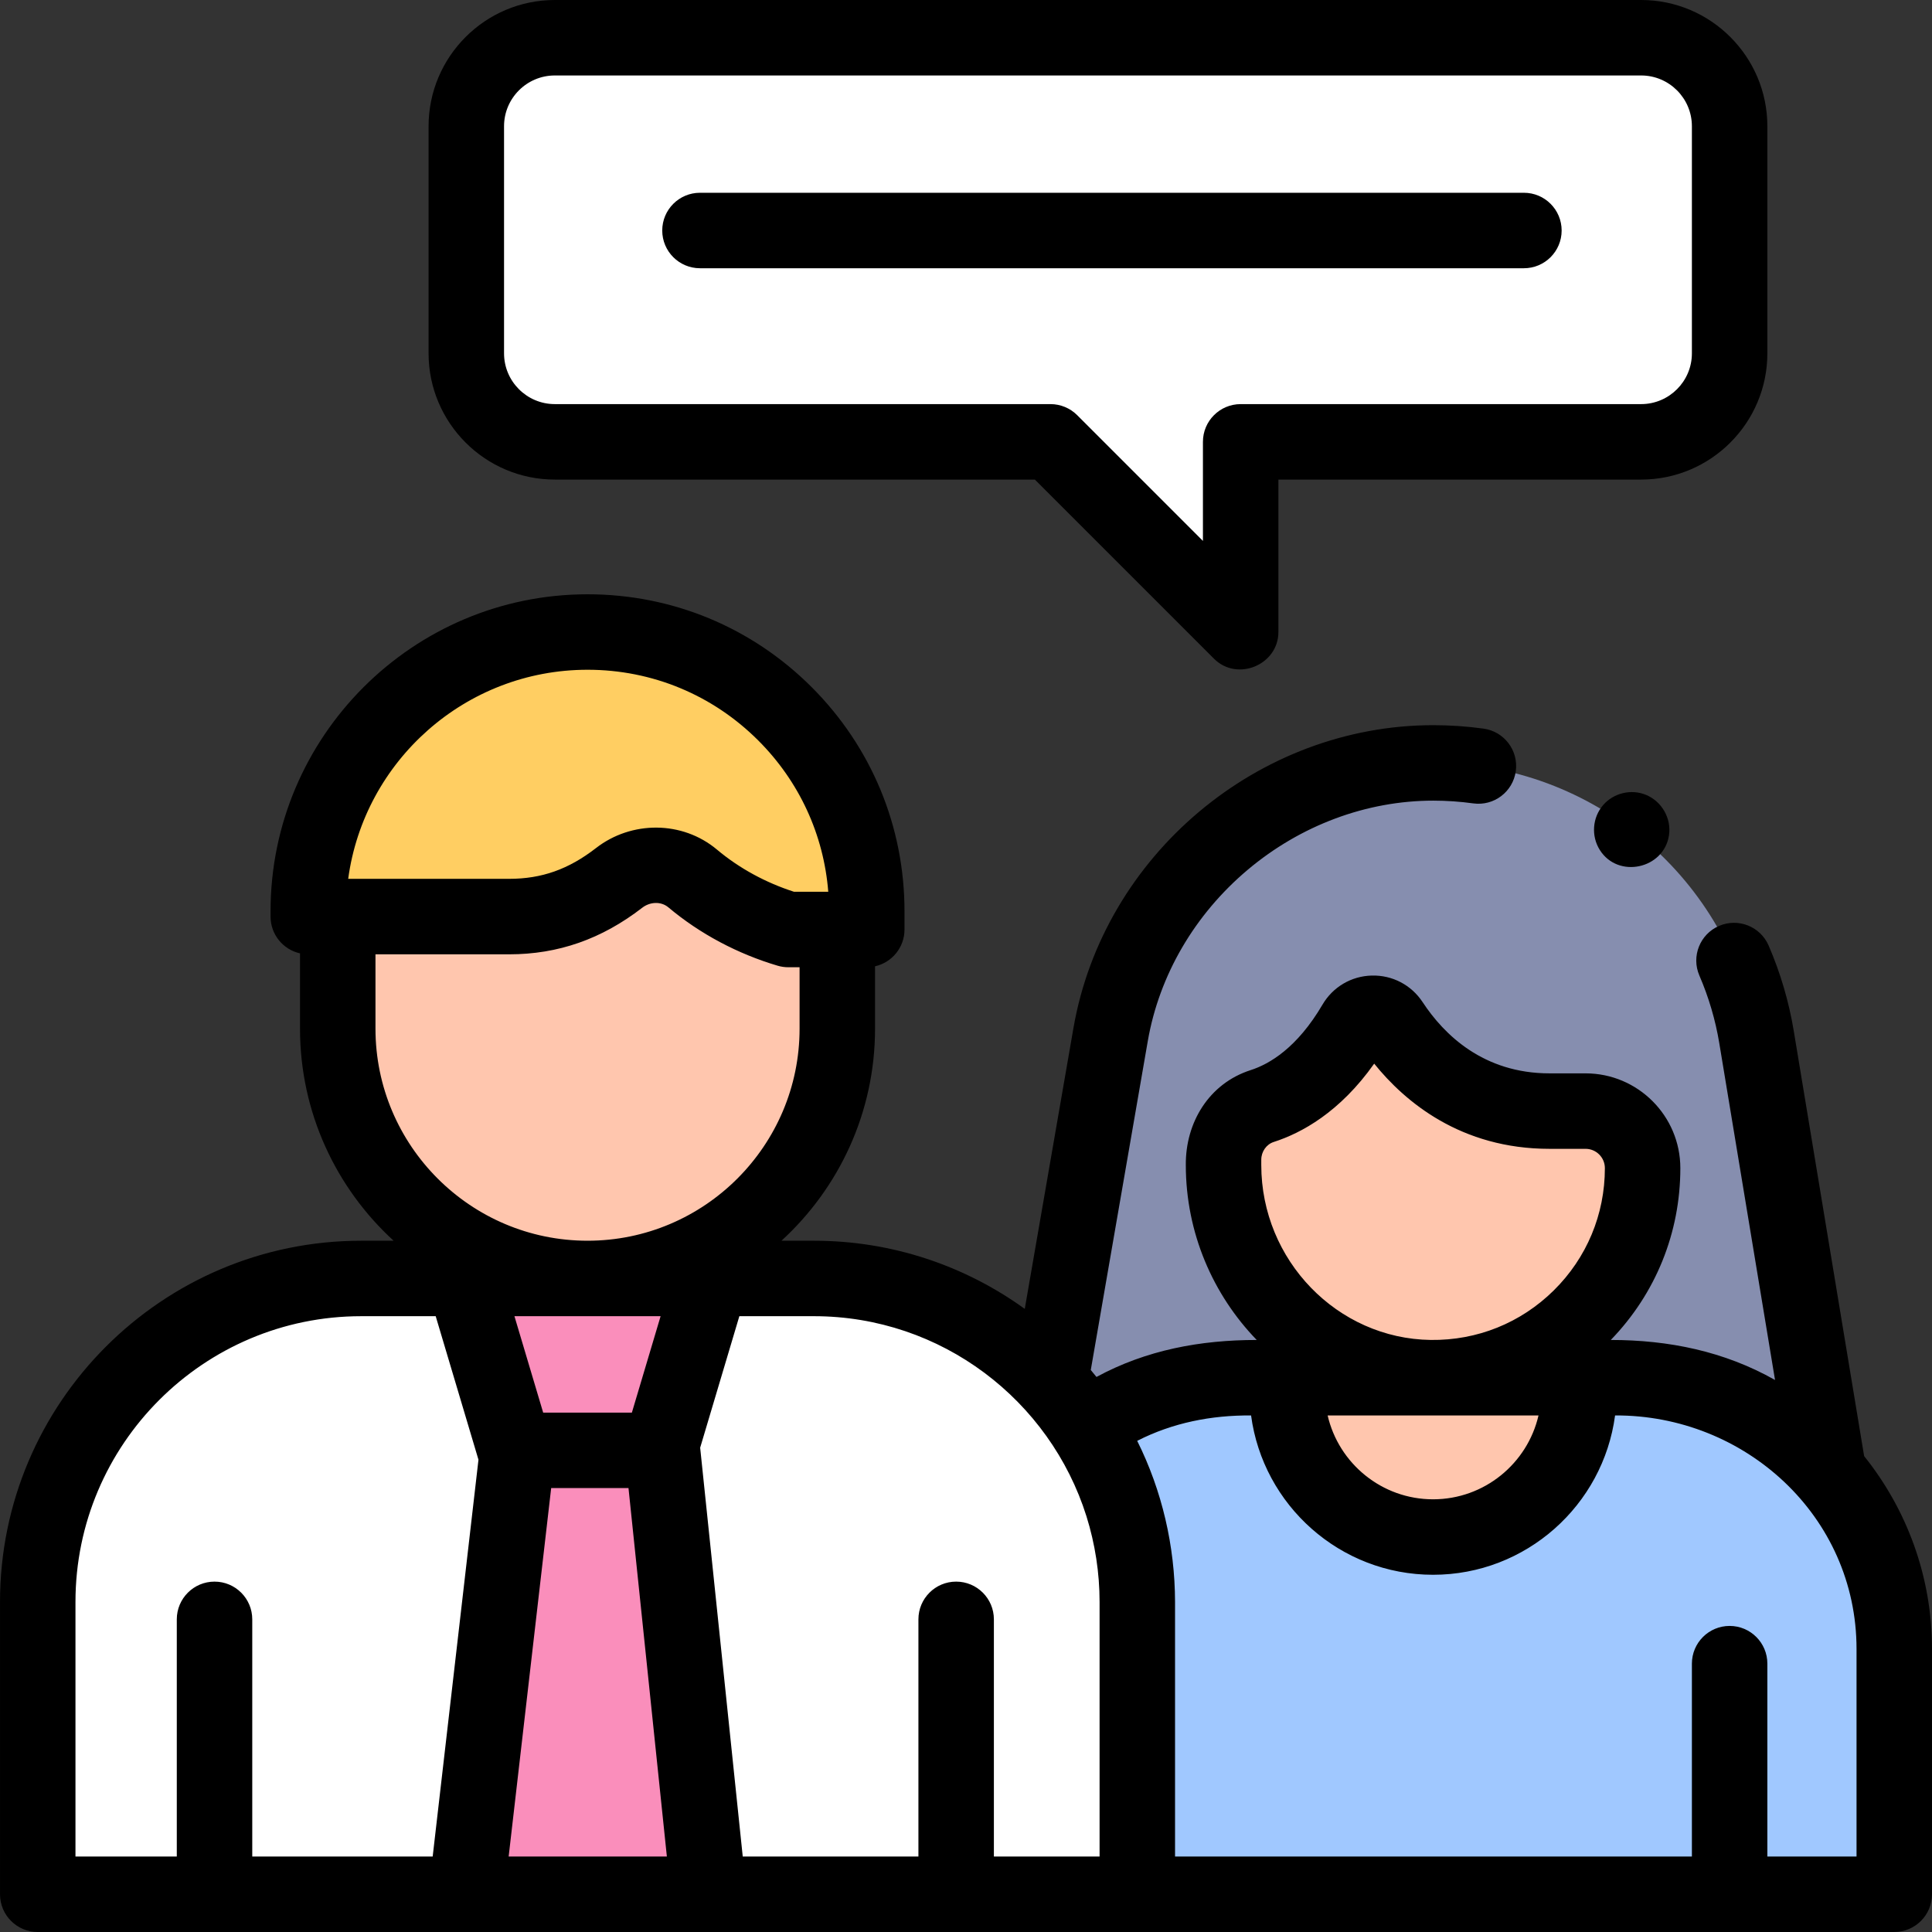 <svg id="Capa_1" enable-background="new 0 0 512 512" height="512" viewBox="0 0 512 512" width="512" xmlns="http://www.w3.org/2000/svg"><rect x="0" y="0" width="512" height="512" fill="#333333" stroke="none"/><g><g><g><path d="m502 437.005v64.99h-200.6v-77.48c0-17-4.96-32.85-13.5-46.18 11.73-8.33 26.07-13.23 41.56-13.23h100.64c39.71 0 71.9 32.19 71.9 71.9z" fill="#a0c8ff"/></g><g><path d="m301.401 502h-291.401v-77.48c0-47.339 38.376-85.715 85.715-85.715h119.97c47.339 0 85.715 38.376 85.715 85.715v77.48z" fill="#fff"/></g><g><g><path d="m221.896 246.33v26.271c0 36.563-29.639 66.203-66.188 66.203-36.563 0-66.203-29.639-66.203-66.203v-29.697h45.416c12.394 0 21.521-4.347 29.136-10.235 5.787-4.506 13.891-4.578 19.52.144 6.593 5.542 15.374 10.566 25.335 13.517z" fill="#ffc6ae"/></g><g><path d="m229.702 241.5v4.828h-20.786c-9.961-2.945-18.748-7.966-25.346-13.518-5.616-4.715-13.727-4.651-19.52-.145-7.612 5.89-16.736 10.235-29.128 10.235h-53.223v-1.4c0-40.875 33.135-74.01 74.01-74.01 20.438 0 38.928 8.288 52.317 21.677s21.676 31.896 21.676 52.333z" fill="#ffce62"/></g></g><g><path d="m175.569 384.355h-19.208-19.208l-13.575 117.645h32.783 31.462z" fill="#fa8ebb"/></g><g><path d="m136.492 384.355-13.575-45.551h65.566l-13.575 45.551z" fill="#fa8ebb"/></g><g><path d="m341.107 365.103v3.556c0 21.358 17.314 38.672 38.672 38.672 21.358 0 38.672-17.314 38.672-38.672v-3.556z" fill="#ffc6ae"/></g><g><g><path d="" fill="none"/></g><g><path d="m484.575 390.09c-13.177-15.295-32.696-24.981-54.476-24.981h-100.638c-15.48 0-29.825 4.895-41.557 13.219-2.799-4.368-5.979-8.458-9.511-12.238l11.152-64.346 4.783-27.596c7.089-40.789 44.061-71.97 85.53-71.97 42.465 0 78.693 30.723 85.633 72.62z" fill="#868eaf"/></g><g><path d="m410.632 294.452c-22.636 0-35.645-13.761-41.971-23.373-2.298-3.492-7.451-3.381-9.566.225-8.166 13.922-17.608 19.567-24.602 21.81-6.879 2.206-10.373 8.716-10.241 15.626 0 30.514 24.267 55.952 54.778 56.359 31.006.413 56.278-24.606 56.278-55.529 0-8.349-6.768-15.117-15.117-15.117z" fill="#ffc6ae"/></g><g><path d="m341.107 365.103v3.556c0 21.358 17.314 38.672 38.672 38.672 21.358 0 38.672-17.314 38.672-38.672v-3.556z" fill="#ffc6ae"/></g><g><path d="m410.632 294.452c-22.636 0-35.645-13.761-41.971-23.373-2.298-3.492-7.451-3.381-9.566.225-8.166 13.922-17.608 19.567-24.602 21.81-6.879 2.206-10.373 8.716-10.241 15.626 0 30.514 24.267 55.952 54.778 56.359 31.006.413 56.278-24.606 56.278-55.529 0-8.349-6.768-15.117-15.117-15.117z" fill="#ffc6ae"/></g></g><g><path d="m123.578 33.455v60.182c0 12.954 10.501 23.455 23.455 23.455h131.36l50.397 50.398v-50.398h106.125c12.954 0 23.455-10.501 23.455-23.455v-60.182c0-12.954-10.501-23.455-23.455-23.455h-287.882c-12.954 0-23.455 10.501-23.455 23.455z" fill="#fff"/></g></g><path d="m10 512 492-.005c5.522 0 10-4.477 10-10v-64.99c0-19.329-6.746-37.102-17.986-51.126l-18.658-112.717c-1.279-7.724-3.515-15.316-6.644-22.566-2.189-5.071-8.074-7.408-13.145-5.218-5.07 2.188-7.407 8.073-5.219 13.144 2.486 5.76 4.262 11.786 5.275 17.908l14.778 89.279c-13.452-7.607-28.198-10.604-43.525-10.604 11.887-12.282 18.43-28.384 18.43-45.537 0-13.85-11.268-25.117-25.117-25.117h-9.559c-17.521 0-27.952-10.262-33.617-18.87-2.996-4.553-8.021-7.187-13.479-7.048-5.431.14-10.315 3.022-13.066 7.71-6.714 11.447-14.054 15.752-19.029 17.347-11.037 3.54-17.289 13.889-17.188 25.149 0 17.97 7.184 34.365 18.79 46.366-14.918 0-29.236 2.641-42.467 9.802-.495-.621-.998-1.235-1.508-1.844l15.114-87.205c3.027-17.421 12.424-33.524 26.46-45.343 14.045-11.826 31.523-18.338 49.217-18.338 3.514 0 7.069.245 10.568.728 5.48.758 10.518-3.068 11.273-8.539s-3.068-10.518-8.539-11.273c-4.402-.607-8.878-.916-13.303-.916-46.426 0-87.431 34.503-95.383 80.262l-12.9 74.426c-15.736-11.358-35.044-18.061-55.89-18.061h-8.588c15.23-13.943 24.799-33.974 24.799-56.203v-16.522c4.466-1.001 7.806-4.983 7.806-9.751v-4.828c0-22.44-8.738-43.537-24.605-59.405-15.867-15.867-36.958-24.605-59.389-24.605-46.323 0-84.01 37.687-84.01 84.01v1.4c0 4.768 3.34 8.75 7.807 9.751v19.95c0 22.229 9.571 42.261 24.803 56.203h-8.593c-52.775 0-95.713 42.938-95.713 95.716v77.48c0 5.523 4.478 10 10 10zm124.799-20 11.267-97.645h20.491l10.17 97.645zm1.533-143.196h38.736l-7.614 25.551h-23.508zm197.919-41.465c0-2.147 1.355-4.081 3.296-4.703 7.326-2.35 17.519-7.864 26.627-20.761 8.169 10.14 22.979 22.577 46.458 22.577h9.559c2.821 0 5.117 2.295 5.117 5.117 0 12.279-4.813 23.792-13.555 32.417-8.736 8.62-20.29 13.271-32.591 13.114-24.764-.33-44.911-21.126-44.911-46.359zm73.469 67.769c-2.933 12.715-14.347 22.223-27.941 22.223-13.593 0-25.007-9.508-27.94-22.223zm-76.172 0c3.167 23.799 23.581 42.223 48.231 42.223s45.066-18.425 48.232-42.223c34.367-.166 63.989 26.64 63.989 61.897v54.99h-23.63v-51.108c0-5.523-4.478-10-10-10s-10 4.477-10 10v51.108h-136.97v-67.475c-.035-14.769-3.433-29.457-10.03-42.682 9.409-4.808 19.666-6.804 30.178-6.73zm-115.862-26.304c33.843 0 62.566 22.321 72.233 53.013 2.297 7.333 3.481 15.016 3.481 22.702v67.481h-28.01v-62.854c0-5.523-4.478-10-10-10s-10 4.477-10 10v62.854h-46.555l-11.284-108.344 10.386-34.852zm-59.978-171.313c17.088 0 33.157 6.658 45.246 18.747 10.862 10.863 17.341 24.942 18.544 40.09h-9.077c-7.391-2.375-14.469-6.176-20.417-11.176-9.18-7.701-22.677-7.702-32.074-.396-7.277 5.632-14.373 8.144-23.007 8.144h-42.65c4.213-31.244 31.054-55.409 63.435-55.409zm-56.203 95.11v-19.697h35.416c12.994 0 24.525-4.031 35.279-12.345 2-1.555 4.929-1.778 6.932-.098 8.387 7.058 18.438 12.346 28.94 15.457.922.273 1.878.412 2.84.412h2.984v16.271c0 30.991-25.206 56.203-56.188 56.203-30.99 0-56.203-25.212-56.203-56.203zm-79.505 151.919c0-41.75 33.966-75.715 75.716-75.715h19.747l11.336 38.039-12.134 105.156h-47.813v-62.854c0-5.523-4.478-10-10-10s-10 4.477-10 10v62.854h-26.852z"/><path d="m147.033 0c-18.447 0-33.455 15.008-33.455 33.455v60.183c0 18.447 15.008 33.455 33.455 33.455h127.217l47.469 47.469c6.177 6.177 17.071 1.628 17.071-7.071v-40.397h96.125c18.447 0 33.455-15.008 33.455-33.455v-60.184c0-18.447-15.008-33.455-33.455-33.455zm301.337 33.455v60.183c0 7.419-6.036 13.455-13.455 13.455h-106.125c-5.522 0-10 4.477-10 10v26.255l-33.326-33.327c-1.876-1.875-4.419-2.929-7.071-2.929h-131.36c-7.419 0-13.455-6.036-13.455-13.455v-60.182c0-7.419 6.036-13.455 13.455-13.455h287.882c7.419 0 13.455 6.036 13.455 13.455z"/><path d="m403.852 51.086h-218.352c-5.522 0-10 4.477-10 10s4.478 10 10 10h218.352c5.522 0 10-4.477 10-10s-4.478-10-10-10z"/><path d="m424.833 213.37c-2.848 3.31-3.195 8.182-.873 11.873 4.829 7.677 16.938 5.06 18.329-3.82.705-4.501-1.86-9.016-6.059-10.763-3.936-1.641-8.62-.517-11.397 2.71z"/></g></svg>